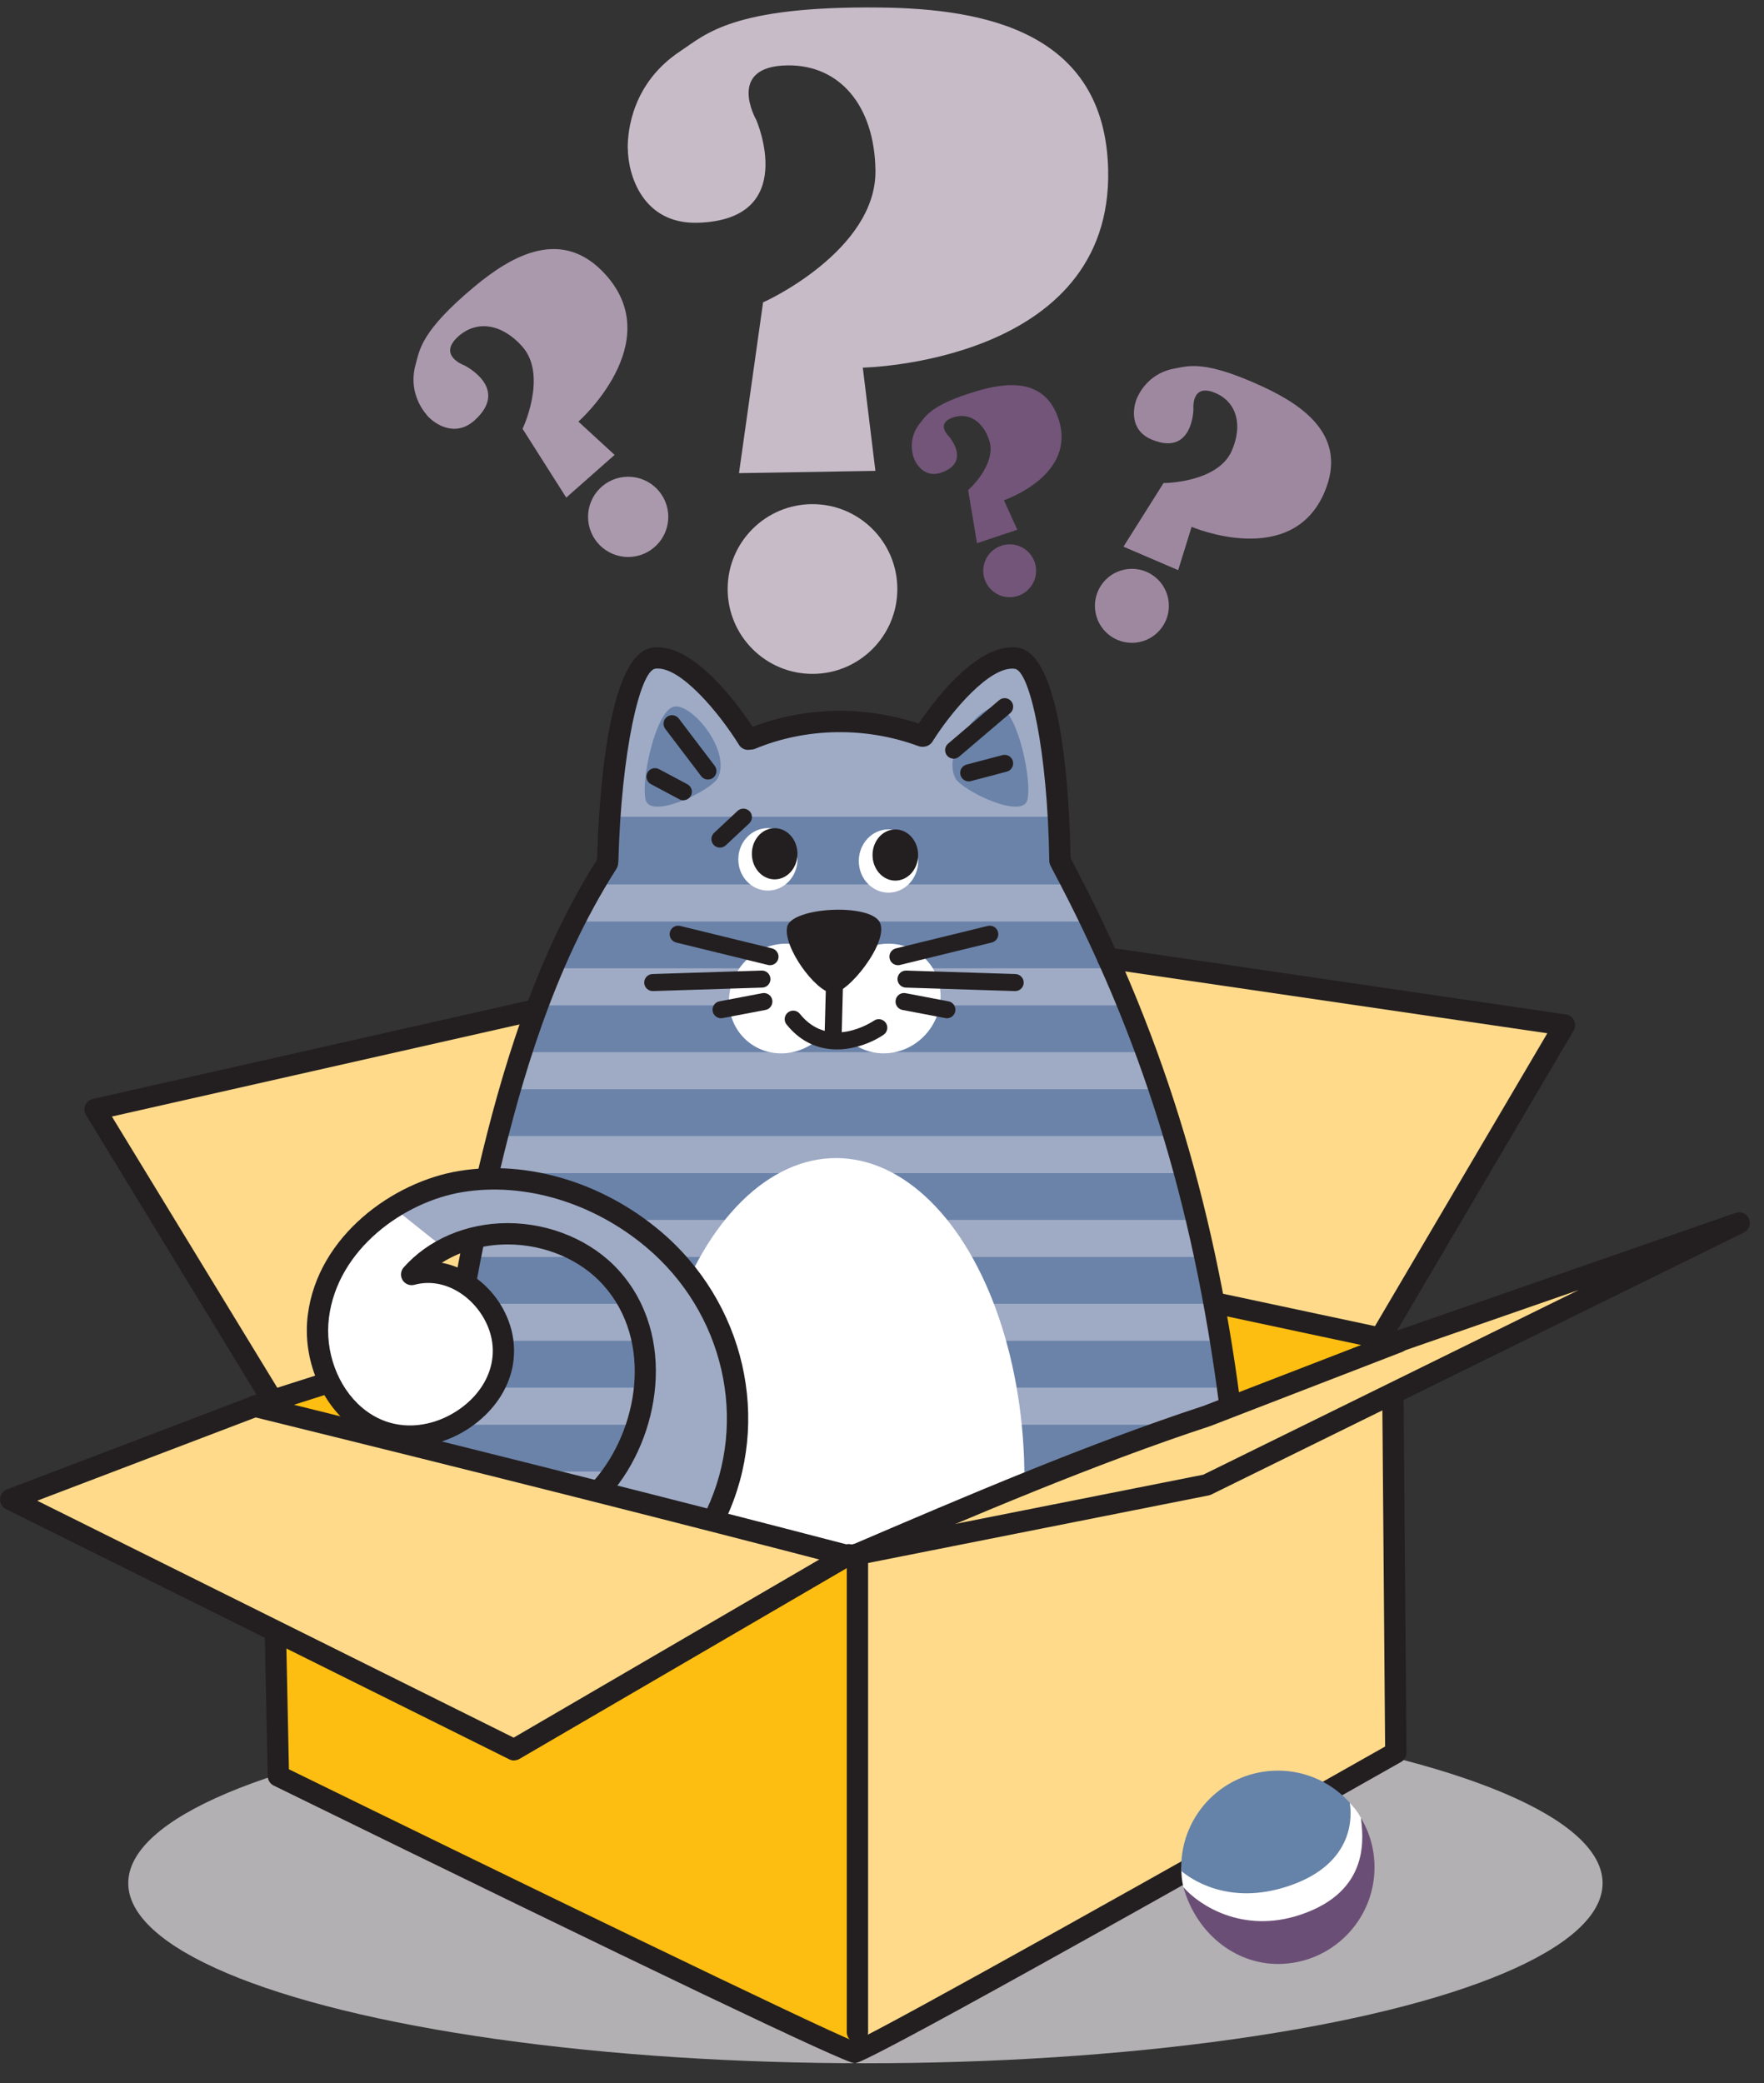<?xml version="1.0" encoding="UTF-8"?><svg xmlns="http://www.w3.org/2000/svg" viewBox="0 0 309.6 365.47"><rect x="0" y="0" width="309.6" height="365.47" fill="#333333" stroke="none"/><defs><style>.cls-1{fill:#fff;}.cls-2{fill:#ffda8b;}.cls-3{fill:#fdbe11;}.cls-4{fill:#6582a8;}.cls-5{fill:#6b83a9;}.cls-6{fill:#6b4e76;}.cls-7{fill:#9fabc5;}.cls-8{fill:#9e88a0;}.cls-9{fill:#b2b0b2;}.cls-10{fill:#aa98ac;}.cls-11{fill:#c7bbc8;}.cls-12{fill:#231f20;}.cls-13{fill:#725578;}</style></defs><g id="Colour"><g id="Body"><ellipse class="cls-9" cx="151.89" cy="330.39" rx="129.38" ry="31.6"/><path class="cls-7" d="M76.47,254.19s9.95-77.38,30.35-102.01c0,0,.97-32.14,7.22-36.82,3.98-2.99,17.42,14.18,17.42,14.18,0,0,8.96-2.99,14.68-3.23s15.18,2.49,15.18,2.49c0,0,10.7-14.93,17.17-13.68s7.71,36.08,7.71,36.08c0,0,13.93,22.64,20.4,49.51s9.21,44.79,9.21,44.79l-66.43,27.37-72.9-18.66Z"/><path class="cls-5" d="M216.03,249.96H76.72v8.21H216.05v-8.06c0-.05-.02-.1-.02-.15Z"/><path class="cls-5" d="M214.06,235.24H79.46v8.21H215.16c-.34-2.74-.69-5.48-1.11-8.21Z"/><path class="cls-5" d="M78.66,228.7s-.02,.03-.03,.04H212.89c-.53-2.74-1.1-5.48-1.71-8.21H82.39c-.89,2.85-2.06,5.6-3.73,8.17Z"/><path class="cls-5" d="M213.17,209.57c.38,1.48,.74,2.97,1.11,4.46h.28v-8.21h-2.38c.34,1.25,.68,2.5,1,3.76Z"/><path class="cls-5" d="M84.01,214.03h125.64c-.55-2.26-1.13-4.51-1.73-6.76-.13-.48-.26-.97-.39-1.45H85.52c-.51,2.73-.96,5.48-1.51,8.21Z"/><path class="cls-5" d="M210.37,199.31h3.94v-8.21h-6.39c.85,2.73,1.66,5.47,2.45,8.21Z"/><path class="cls-5" d="M88.73,193.58c-.59,1.92-1.21,3.82-1.84,5.73h118.87c-.77-2.75-1.58-5.49-2.44-8.21H89.47c-.25,.83-.49,1.66-.75,2.48Z"/><path class="cls-5" d="M205.83,184.6h8.48v-8.21h-12.16c1.55,2.59,2.7,5.37,3.68,8.21Z"/><path class="cls-5" d="M91.42,184.6h109.68c-.04-.1-.07-.21-.11-.32-1.05-2.81-2.69-5.26-4.02-7.89H94.1c-.97,2.71-1.85,5.45-2.68,8.21Z"/><path class="cls-5" d="M97.33,167.48c-.3,.8-.58,1.6-.87,2.4h98.13c-.48-1.75-.94-3.52-1.58-5.22-.38-1.01-.8-2-1.23-2.99H99.51c-.83,1.89-1.48,3.91-2.18,5.81Z"/><path class="cls-5" d="M106.05,143.29c-.11,3.01,.16,5.86-.97,8.78-.43,1.11-1.02,2.12-1.64,3.1h85.41c-.21-.49-.43-.97-.62-1.47-1.22-3.1-1.66-6.37-2.2-9.63-.05-.28-.03-.54,0-.78H106.05Z"/><ellipse class="cls-1" cx="146.74" cy="259.48" rx="33.06" ry="56.3"/><path class="cls-2" d="M92.89,177.81l-76.13,16.67,31.1,51.25,32.59-11.69s4.48-28.61,7.46-39.56c2.99-10.95,4.98-16.67,4.98-16.67Z"/><path class="cls-2" d="M195.4,167.85l78.13,11.69-31.1,54.99-29.36-5.72s-5.47-25.63-7.96-35.08-9.7-25.88-9.7-25.88Z"/><polygon class="cls-2" points="153.85 270.61 243.42 236.28 300.65 216.37 212.07 260.41 153.85 270.61"/><polygon class="cls-2" points="45.37 246.48 147.13 272.6 89.66 307.19 1.83 262.9 45.37 246.48"/><polygon class="cls-3" points="48.11 286.53 48.86 311.42 149.87 360.18 149.37 272.85 89.66 307.19 48.11 286.53"/><polygon class="cls-2" points="151.36 272.35 149.87 360.18 244.42 307.93 245.16 244.24 212.07 260.41 151.36 272.35"/><polygon class="cls-3" points="213.07 228.81 243.42 236.28 216.05 247.22 213.07 228.81"/><polygon class="cls-3" points="56.82 242.99 47.86 245.73 62.29 250.71 56.82 242.99"/><path class="cls-7" d="M105.09,261.65s12.77-18.52,5.47-31.6c-7.22-12.94-23.14-18.91-38.07-7.22-.2,.15,9.45-1.74,14.93,9.45,5.47,11.2-6.47,18.41-11.45,19.41s-16.92,1-20.15-14.18c-3.23-15.18,9.7-25.63,19.41-29.11s30.6-2.74,43.54,12.94c12.94,15.67,12.29,33.14,6.22,45.28-.25,.5-19.9-4.98-19.9-4.98Z"/><g><ellipse class="cls-1" cx="137.51" cy="175.18" rx="9.8" ry="9.38" transform="translate(-84.91 164) rotate(-48.99)"/><ellipse class="cls-1" cx="155.51" cy="175.18" rx="9.8" ry="9.38" transform="translate(-78.72 177.58) rotate(-48.99)"/></g><path class="cls-5" d="M118.02,124.06c-2.99,1.24-5.47,12.44-4.73,16.17s11.58-1.55,12.69-3.73c2.49-4.89-4.98-13.68-7.96-12.44Z"/><path class="cls-5" d="M175.62,124.06c2.99,1.24,5.47,12.44,4.73,16.17s-11.58-1.55-12.69-3.73c-2.49-4.89,4.98-13.68,7.96-12.44Z"/><path class="cls-1" d="M72.49,222.84c1.92-1.51,3.86-2.71,5.79-3.66-3.26-2.44-6.37-5.1-9.62-7.55-7.99,5.01-15.38,14-12.85,25.89,3.23,15.18,15.18,15.18,20.15,14.18,4.98-1,16.92-8.21,11.45-19.41-5.47-11.2-15.12-9.3-14.93-9.45Z"/></g></g><g id="Line__outlined_stroke_"><path class="cls-12" d="M125.68,267.6c-.27,0-.54-.06-.8-.18-.93-.44-1.33-1.56-.89-2.49,7.42-15.71,3.06-34.68-10.6-46.14-9.32-7.82-21.37-11.42-32.22-9.64-10.23,1.68-21.93,9.98-23.44,22.06-.74,5.9,1.52,12.07,5.76,15.7,3.46,2.97,7.85,3.9,12.36,2.62,5.8-1.65,11.46-7.11,10.54-13.99-.45-3.37-2.58-6.68-5.55-8.65-2.55-1.69-5.43-2.21-8.1-1.48-.8,.21-1.65-.11-2.08-.82-.44-.7-.36-1.61,.19-2.23,4.36-4.91,10.98-7.74,18.14-7.77h.11c7.52,0,14.8,3.1,19.5,8.29,10.34,11.44,7.26,29.33-1.53,39.34-.68,.77-1.86,.85-2.64,.17-.78-.68-.85-1.86-.17-2.64,7.73-8.81,10.52-24.45,1.56-34.36-4-4.43-10.25-7.06-16.73-7.06h-.09c-4.22,.02-8.2,1.16-11.47,3.22,1.85,.34,3.67,1.08,5.37,2.21,3.9,2.58,6.59,6.8,7.19,11.27,1.2,8.96-5.91,16-13.22,18.08-5.76,1.64-11.38,.44-15.82-3.38-5.16-4.43-7.93-11.89-7.03-19.01,1.74-13.88,14.98-23.39,26.55-25.28,11.91-1.95,25.08,1.96,35.23,10.47,14.96,12.55,19.72,33.36,11.58,50.6-.32,.68-.99,1.07-1.69,1.07Z"/><path class="cls-12" d="M138.15,162.63c-.73,3.51,4.94,11.31,7.9,11.61,2.64,.27,10-8.9,8.39-12.37s-15.56-2.75-16.3,.76Z"/><path class="cls-12" d="M146.24,182.68s-.03,0-.04,0c-.83-.02-1.48-.71-1.46-1.54l.29-10.87c.02-.81,.69-1.46,1.49-1.46,.01,0,.03,0,.04,0,.83,.02,1.48,.71,1.46,1.54l-.29,10.87c-.02,.81-.69,1.46-1.49,1.46Z"/><ellipse class="cls-1" cx="134.77" cy="150.77" rx="5.19" ry="5.48"/><ellipse class="cls-1" cx="155.94" cy="151.06" rx="5.21" ry="5.55"/><ellipse class="cls-12" cx="135.96" cy="149.79" rx="4" ry="4.49"/><ellipse class="cls-12" cx="157.14" cy="150.01" rx="4" ry="4.49"/><g><path class="cls-12" d="M114.56,173.88c-.8,0-1.47-.64-1.49-1.45-.03-.83,.62-1.52,1.45-1.54l19.16-.61c.81-.03,1.52,.62,1.54,1.45,.03,.83-.62,1.52-1.45,1.54l-19.16,.61s-.03,0-.05,0Z"/><path class="cls-12" d="M135.15,169.34c-.12,0-.24-.01-.36-.04l-16.12-3.94c-.8-.2-1.29-1.01-1.1-1.81,.2-.8,1.01-1.3,1.81-1.1l16.12,3.94c.8,.2,1.29,1.01,1.1,1.81-.17,.68-.78,1.14-1.45,1.14Z"/><path class="cls-12" d="M126.55,178.65c-.7,0-1.33-.5-1.47-1.22-.15-.81,.38-1.6,1.19-1.75l7.52-1.43c.82-.15,1.6,.38,1.75,1.19,.15,.81-.38,1.6-1.19,1.75l-7.52,1.43c-.09,.02-.19,.03-.28,.03Z"/></g><g><path class="cls-12" d="M178.18,173.88s-.03,0-.05,0l-19.16-.61c-.83-.03-1.47-.72-1.45-1.54s.71-1.48,1.54-1.45l19.16,.61c.83,.03,1.47,.72,1.45,1.54-.02,.81-.69,1.45-1.49,1.45Z"/><path class="cls-12" d="M157.59,169.34c-.67,0-1.28-.46-1.45-1.14-.2-.8,.3-1.61,1.1-1.81l16.12-3.94c.8-.2,1.61,.29,1.81,1.1,.2,.8-.3,1.61-1.1,1.81l-16.12,3.94c-.12,.03-.24,.04-.36,.04Z"/><path class="cls-12" d="M166.19,178.65c-.09,0-.19,0-.28-.03l-7.52-1.43c-.81-.15-1.34-.94-1.19-1.75s.93-1.35,1.75-1.19l7.52,1.43c.81,.15,1.34,.94,1.19,1.75-.14,.72-.76,1.22-1.47,1.22Z"/></g><path class="cls-12" d="M145.46,184.03c-2.57-.31-5.19-1.53-7.41-4.29-.52-.64-.41-1.59,.23-2.1,.65-.52,1.59-.41,2.1,.23,5.16,6.44,12.69,1.41,13.01,1.2,.68-.47,1.61-.29,2.08,.39,.47,.68,.29,1.61-.39,2.08-2.08,1.42-5.8,2.96-9.63,2.49Z"/><path class="cls-12" d="M149.5,275.03c-.16,0-.32-.02-.47-.06-29.85-7.79-63.12-16.18-104.7-26.42h-.05s.01,0,0-.01h-.05v-.02h0c-.76-.23-1.29-.92-1.32-1.72,0-.27,.04-.52,.13-.76h0v-.02h0v-.02h0v-.02h0v-.02h0v-.02h0v-.02h0v-.02h0v-.02h0v-.02h0v-.02h0v-.02h0c.22-.42,.6-.74,1.07-.9h.02l11.54-3.68c.99-.31,2.04,.23,2.35,1.21,.31,.98-.23,2.04-1.21,2.35l-5.22,1.66c38.34,9.46,69.55,17.34,97.7,24.68,20.45-8.77,41.58-17.8,61.95-24.49l27.65-10.68-25.01-5.33c-1.01-.22-1.65-1.21-1.44-2.22,.21-1.01,1.2-1.66,2.22-1.44l31.15,6.64c.81,.17,1.41,.86,1.47,1.68s-.42,1.6-1.19,1.89l-33.6,12.98c-20.49,6.73-41.76,15.84-62.32,24.66-.23,.1-.49,.15-.74,.15Z"/><path class="cls-12" d="M90.22,308.87c-.28,0-.57-.07-.83-.2L1.04,264.75c-.66-.33-1.07-1.02-1.03-1.77,.04-.74,.51-1.39,1.2-1.66l42.9-16.34c.96-.37,2.05,.12,2.41,1.08,.37,.97-.12,2.05-1.08,2.41l-38.91,14.82,83.62,41.57,57.86-33.71c.89-.52,2.04-.22,2.56,.67,.52,.89,.22,2.04-.68,2.56l-58.73,34.22c-.29,.17-.62,.25-.94,.25Z"/><path class="cls-12" d="M47.84,247.58c-.63,0-1.25-.32-1.6-.9l-31.15-51.07c-.31-.51-.36-1.15-.13-1.7,.24-.55,.72-.96,1.31-1.1l76.38-17.25c1.01-.23,2.01,.4,2.24,1.41,.23,1.01-.4,2.01-1.41,2.24l-73.84,16.68,29.8,48.85c.54,.88,.26,2.03-.62,2.57-.31,.19-.64,.27-.97,.27Z"/><path class="cls-12" d="M242.42,236.35c-.32,0-.65-.08-.95-.26-.89-.52-1.19-1.67-.66-2.56l30.76-52.25-77.43-11.34c-1.02-.15-1.73-1.1-1.58-2.12,.15-1.02,1.1-1.73,2.12-1.58l80.18,11.75c.62,.09,1.15,.48,1.41,1.04,.27,.56,.24,1.22-.07,1.76l-32.18,54.65c-.35,.59-.97,.92-1.61,.92Z"/><path class="cls-12" d="M149.98,274.65c-.88,0-1.66-.62-1.83-1.51-.2-1.01,.46-2,1.47-2.2l61.56-12.21,65.91-32.41-31.49,10.94c-.98,.34-2.04-.18-2.38-1.15s.18-2.04,1.15-2.38l60.26-20.94c.93-.33,1.96,.13,2.34,1.05s-.01,1.96-.9,2.4l-93.46,45.96c-.15,.07-.3,.12-.46,.16l-61.8,12.26c-.12,.02-.25,.04-.37,.04Z"/><path class="cls-12" d="M149.98,361.98c-1.64,0-35.94-16.39-101.94-48.71-.63-.31-1.03-.94-1.05-1.64l-.51-24.51c-.02-1.03,.8-1.89,1.83-1.91,.01,0,.03,0,.04,0,1.01,0,1.85,.81,1.87,1.83l.49,23.37c37.56,18.39,93.11,45.36,99.24,47.73,5.92-2.62,58-31.83,93.15-51.72l-.5-61.72c0-1.03,.82-1.88,1.86-1.89h.01c1.03,0,1.86,.83,1.87,1.86l.51,62.82c0,.68-.36,1.31-.95,1.64-93.38,52.85-95.29,52.85-95.91,52.85Zm-.43-3.68h0Z"/><path class="cls-12" d="M150.49,358.41c-1.03,0-1.87-.84-1.87-1.87v-82.74c0-1.03,.84-1.87,1.87-1.87s1.87,.84,1.87,1.87v82.74c0,1.03-.84,1.87-1.87,1.87Z"/><path class="cls-12" d="M215.8,247.93c-.93,0-1.73-.69-1.85-1.63-4.66-35.67-13.71-64.63-29.32-93.91-.49-.91-.14-2.04,.77-2.53,.91-.48,2.04-.14,2.53,.77,15.62,29.29,25.07,59.54,29.73,95.18,.13,1.02-.59,1.96-1.61,2.1-.08,.01-.16,.02-.25,.02Z"/><path class="cls-12" d="M131.81,131.51c-.74,0-1.43-.43-1.73-1.15-.4-.95,.06-2.05,1.01-2.44,9.83-4.08,21.27-4.27,31.39-.53,.97,.36,1.46,1.43,1.11,2.4-.36,.97-1.44,1.46-2.4,1.11-9.25-3.42-19.7-3.25-28.66,.47-.24,.1-.48,.14-.72,.14Z"/><path class="cls-12" d="M85.8,207.33c-.14,0-.29-.02-.43-.05-1.01-.24-1.63-1.25-1.39-2.25,3.8-16.04,9.63-36.74,21.06-54.61,.56-.87,1.71-1.13,2.58-.57,.87,.56,1.12,1.71,.57,2.58-11.13,17.39-16.84,37.7-20.57,53.45-.2,.86-.97,1.44-1.82,1.44Z"/><path class="cls-12" d="M81.76,226.63c-.11,0-.23-.01-.34-.03-1.02-.19-1.69-1.16-1.5-2.18,.44-2.35,.89-4.69,1.36-7.03,.21-1.01,1.18-1.66,2.2-1.46,1.01,.2,1.67,1.19,1.46,2.2-.47,2.32-.92,4.64-1.35,6.97-.17,.9-.95,1.53-1.84,1.53Z"/><path class="cls-12" d="M106.66,152.97s-.04,0-.05,0c-1.03-.03-1.85-.89-1.82-1.92,.29-10.88,1.82-36.3,9.68-37.42,8.11-1.19,17.38,13.43,18.41,15.09,.54,.88,.27,2.03-.61,2.57-.87,.54-2.03,.27-2.57-.61-3.39-5.49-10.37-13.96-14.7-13.36-2.64,.38-5.95,14.36-6.47,33.82-.03,1.01-.86,1.82-1.87,1.82Z"/><path class="cls-12" d="M186.03,152.89c-1.02,0-1.85-.82-1.87-1.84-.29-19.4-3.42-33.34-6.05-33.71-4.33-.6-11.16,7.51-14.46,12.78-.55,.88-1.7,1.14-2.58,.59-.88-.55-1.14-1.7-.6-2.58,1-1.61,10.06-15.67,18.16-14.5,7.88,1.13,9.11,26.5,9.27,37.36,.01,1.03-.81,1.88-1.84,1.9h-.03Z"/><path class="cls-12" d="M124.25,136.76c-.45,0-.9-.2-1.19-.59l-6.3-8.29c-.5-.66-.37-1.6,.28-2.1,.66-.5,1.6-.37,2.1,.29l6.3,8.29c.5,.66,.37,1.6-.28,2.1-.27,.21-.59,.3-.9,.3Z"/><path class="cls-12" d="M119.93,140.41c-.24,0-.48-.06-.7-.18l-4.98-2.65c-.73-.39-1.01-1.3-.62-2.02,.39-.73,1.29-1.01,2.03-.62l4.98,2.65c.73,.39,1.01,1.3,.62,2.02-.27,.5-.79,.79-1.32,.79Z"/><path class="cls-12" d="M131.89,143.85c-.08,.22-.21,.43-.39,.61l-4.12,3.85c-.6,.56-1.55,.53-2.12-.07-.56-.6-.53-1.55,.07-2.12l4.12-3.85c.6-.56,1.55-.53,2.12,.07,.39,.42,.5,1,.32,1.51Z"/><path class="cls-12" d="M167.37,133.11c-.42,0-.84-.18-1.14-.53-.53-.63-.46-1.57,.17-2.11l8.96-7.63c.63-.53,1.57-.46,2.11,.17,.53,.63,.46,1.57-.17,2.11l-8.96,7.63c-.28,.24-.63,.36-.97,.36Z"/><path class="cls-12" d="M170.02,137.09c-.66,0-1.27-.44-1.45-1.12-.21-.8,.27-1.62,1.07-1.83l6.3-1.66c.8-.21,1.62,.27,1.83,1.07,.21,.8-.27,1.62-1.07,1.83l-6.3,1.66c-.13,.03-.26,.05-.38,.05Z"/></g><g id="Ball"><path class="cls-1" d="M230.08,336.14c11.56-3.91,8.88-16.58,8.8-17.16-.64-1.19-1.1-1.69-1.99-2.69,.13,2.58-1.25,9.65-9.62,13.63-12.29,5.84-19.71-2.22-19.94-2.38,.02,1.75,.09,2.34,.39,3.59,.81,1.07,8.23,9.79,22.37,5.01Z"/><g><path class="cls-4" d="M207.33,328.25c1.43,1.22,8.15,6.23,18.82,2.65,11.86-3.98,11.08-12.65,10.74-14.63-3.11-3.45-7.6-5.62-12.61-5.62-9.37,0-16.96,7.59-16.96,16.96"/><path class="cls-6" d="M238.87,318.96c.31,3.11,1.85,12.8-10.63,16.97-10.24,3.42-17.87-1.77-20.53-4.81,2.24,8,8.99,13.45,16.57,13.45,9.37,0,16.96-7.6,16.96-16.96,0-3.16-.86-6.11-2.37-8.64"/></g><g><path class="cls-11" d="M110.19,26.01c.01,4.69,2.63,13.34,12.25,13.07,17.94-.51,10.29-18.04,10.29-18.04,0,0-5.43-9.46,5.55-9.57,9-.09,15.21,6.95,15.37,18.42,.2,14.08-19.52,23.14-19.72,23.14l-4.23,29.98,23.94-.4-2.21-18.11s43.91-.81,43.06-34.81c-.6-24.15-21.73-28.17-40.04-28.37-25.96-.29-30.65,4.76-35.02,7.64-8.47,5.59-9.27,13.94-9.26,17.05Z"/><circle class="cls-11" cx="142.6" cy="103.34" r="14.89"/></g><g><path class="cls-8" d="M199.6,69.73c-.83,1.87-1.34,5.78,2.54,7.39,7.23,3.01,7.32-5.33,7.32-5.33,0,0-.47-4.73,3.92-2.81,3.6,1.57,4.81,5.49,2.82,10.08-2.44,5.64-11.9,5.71-11.98,5.68l-7.04,11.17,9.6,4.12,2.36-7.6s17.61,7.53,23.35-6.15c4.08-9.71-3.61-15.09-10.86-18.44-10.27-4.75-13.05-3.59-15.3-3.22-4.37,.71-6.18,3.89-6.73,5.13Z"/><circle class="cls-8" cx="198.66" cy="106.29" r="6.49"/></g><g><path class="cls-13" d="M160.33,80.18c.44,1.39,2.03,3.72,4.87,2.74,5.29-1.83,1.37-6.33,1.37-6.33,0,0-2.5-2.3,.75-3.37,2.67-.87,5.17,.64,6.3,4.04,1.38,4.17-3.64,8.71-3.7,8.73l1.55,9.31,7.08-2.36-2.35-5.18s12.98-4.35,9.54-14.38c-2.44-7.12-9.1-6.34-14.56-4.69-7.75,2.35-8.67,4.29-9.7,5.55-2,2.45-1.45,5.01-1.16,5.94Z"/><circle class="cls-13" cx="177.21" cy="100.14" r="4.64"/></g><g><path class="cls-10" d="M74.88,72.8c1.44,1.68,5.04,3.99,8.42,.94,6.3-5.68-1.83-9.65-1.83-9.65,0,0-4.85-1.74-.94-5.15,3.21-2.79,7.6-2.16,11.18,1.91,4.39,5.01,.07,14.31,0,14.37l7.67,12.08,8.49-7.49-6.35-5.84s15.55-13.75,4.82-25.73c-7.62-8.5-16.46-3.47-23.1,2.07-9.43,7.86-9.57,11.11-10.26,13.49-1.33,4.61,.94,7.86,1.9,8.97Z"/><circle class="cls-10" cx="110.25" cy="90.68" r="7.04"/></g></g></svg>